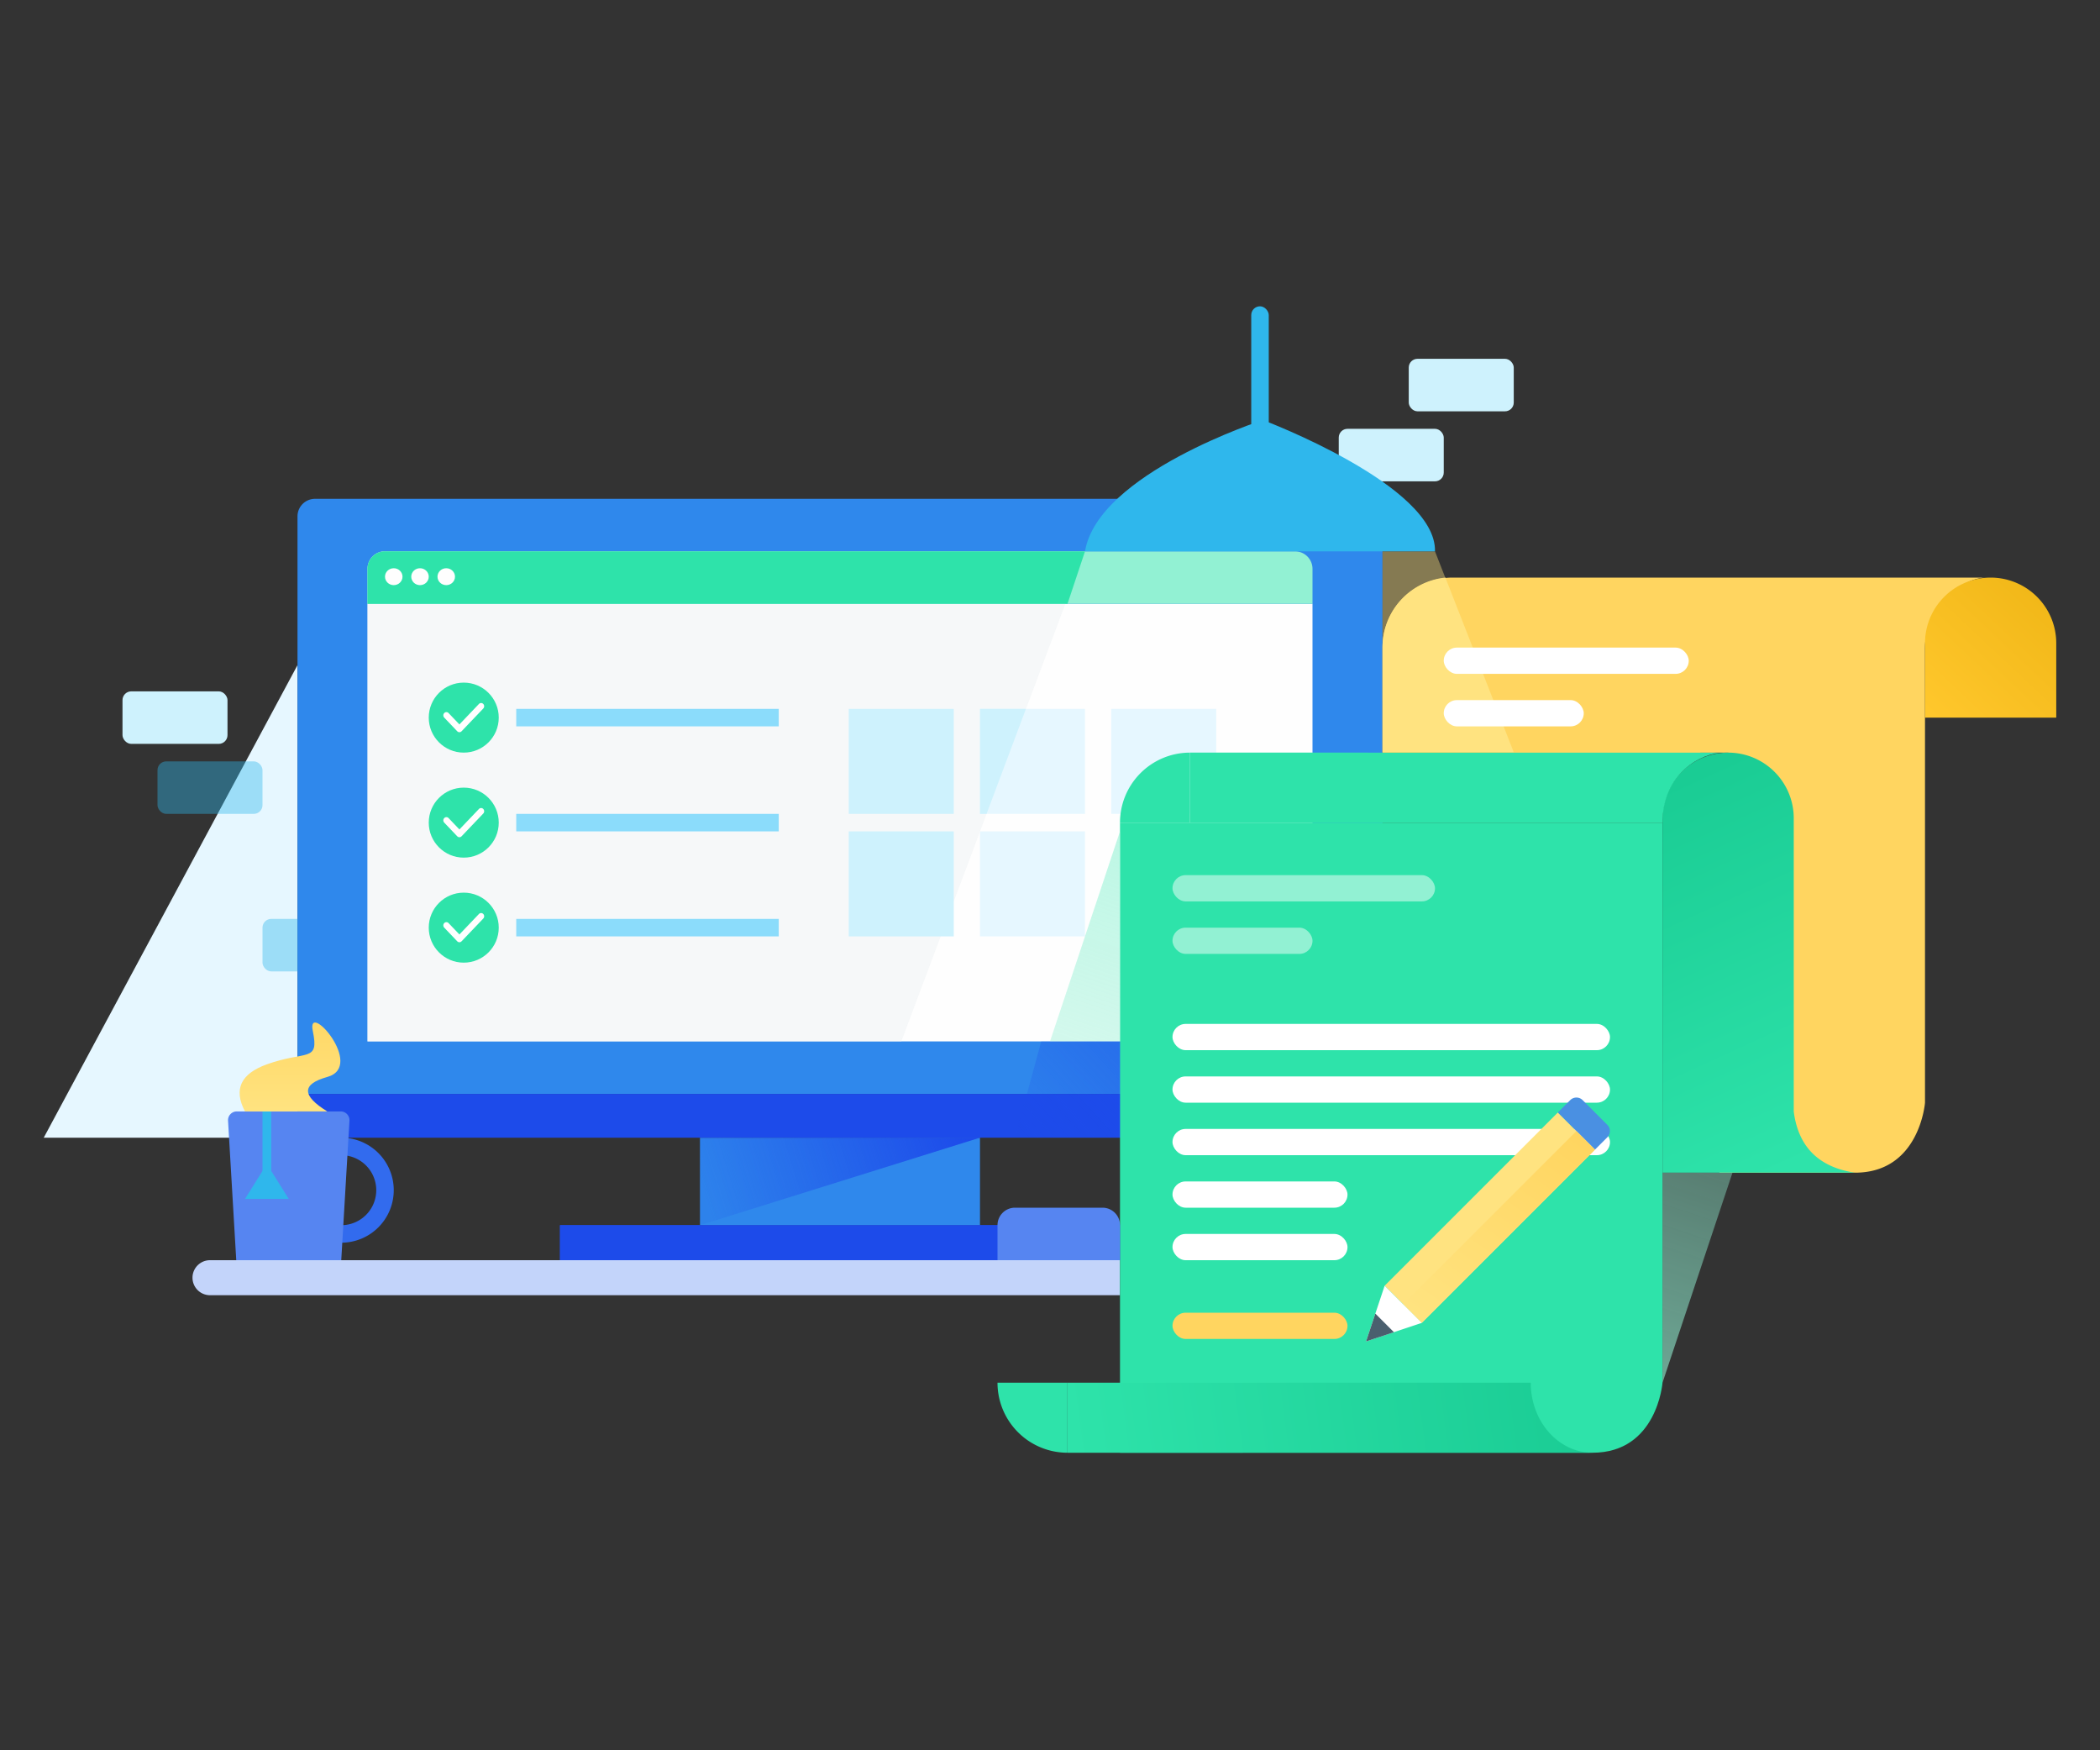 <svg xmlns="http://www.w3.org/2000/svg" xmlns:xlink="http://www.w3.org/1999/xlink" width="240" height="200" viewBox="0 0 240 200">
    <rect x="0" y="0" width="240" height="200" fill="#333333" stroke="none"/>
    <defs>
        <path id="a" d="M0 0h240v200H0z"/>
        <linearGradient id="c" x1="100%" x2="0%" y1="45.117%" y2="54.883%">
            <stop offset="0%" stop-color="#1D4BEA"/>
            <stop offset="100%" stop-color="#1D4BEA" stop-opacity=".1"/>
        </linearGradient>
        <linearGradient id="d" x1="100%" x2="0%" y1="49.111%" y2="50.889%">
            <stop offset="0%" stop-color="#1ACC94"/>
            <stop offset="100%" stop-color="#2EE3AA"/>
        </linearGradient>
        <path id="e" d="M8 0v8l-.25-.004A8 8 0 0 1 0 0h8z"/>
        <linearGradient id="f" x1="39.497%" x2="60.503%" y1="0%" y2="100%">
            <stop offset="0%" stop-color="#1ACC94"/>
            <stop offset="100%" stop-color="#2EE3AA"/>
        </linearGradient>
        <path id="g" d="M8 0v8l-.25-.004A8 8 0 0 1 0 0h8z"/>
        <linearGradient id="h" x1="93.945%" x2="6.055%" y1="0%" y2="100%">
            <stop offset="0%" stop-color="#F0B616"/>
            <stop offset="100%" stop-color="#FFC72C"/>
        </linearGradient>
        <linearGradient id="i" x1="100%" x2="0%" y1="49.426%" y2="51.42%">
            <stop offset="0%" stop-color="#FFE380"/>
            <stop offset="100%" stop-color="#FFD560"/>
        </linearGradient>
        <linearGradient id="j" x1="55.556%" x2="44.444%" y1="0%" y2="100%">
            <stop offset="0%" stop-color="#92F1D3" stop-opacity=".6"/>
            <stop offset="100%" stop-color="#92F1D3" stop-opacity=".4"/>
        </linearGradient>
        <linearGradient id="k" x1="100%" x2="0%" y1="7.986%" y2="92.014%">
            <stop offset="0%" stop-color="#1D4BEA" stop-opacity=".4"/>
            <stop offset="100%" stop-color="#1D4BEA" stop-opacity=".1"/>
        </linearGradient>
        <linearGradient id="l" x1="50%" x2="50%" y1="0%" y2="100%">
            <stop offset="0%" stop-color="#FFD560"/>
            <stop offset="100%" stop-color="#FFE380"/>
        </linearGradient>
    </defs>
    <g fill="none" fill-rule="evenodd">
        <mask id="b" fill="#fff">
            <use xlink:href="#a"/>
        </mask>
        <use fill="#FFF" fill-opacity="0" xlink:href="#a"/>
        <g mask="url(#b)">
            <g transform="translate(5 35)">
                <path fill="#E6F7FF" d="M29 41v54H0z"/>
                <rect width="12" height="6" x="25" y="70" fill="#2FB7EC" fill-opacity=".4" rx="1"/>
                <rect width="12" height="6" x="148" y="14" fill="#CEF2FD" rx="1"/>
                <rect width="12" height="6" x="156" y="6" fill="#CEF2FD" rx="1"/>
                <path fill="#2F88EC" d="M31 22h120a2 2 0 0 1 2 2v66H29V24a2 2 0 0 1 2-2z"/>
                <path fill="#FFE380" fill-opacity=".4" d="M153 28v23h15l-9.001-23z"/>
                <path fill="#FEFEFE" d="M37 84h108V34H37z"/>
                <path fill="#EEF2F5" fill-opacity=".5" d="M37 29.984V84h61l21-56-80-.016a2 2 0 0 0-2 2z"/>
                <path fill="#92F1D3" d="M37 34h108v-4a2 2 0 0 0-2-2H39a2 2 0 0 0-2 2v4z"/>
                <path fill="#2EE3AA" d="M37 34h80l2-6H39a2 2 0 0 0-2 2v4z"/>
                <path fill="#FEFEFE" d="M41 30.897c0 .534-.447.965-1 .965-.553 0-1-.431-1-.965 0-.535.447-.966 1-.966.553 0 1 .431 1 .966M44 30.897c0 .534-.447.965-1 .965-.553 0-1-.431-1-.965 0-.535.447-.966 1-.966.553 0 1 .431 1 .966M47 30.897c0 .534-.447.965-1 .965-.553 0-1-.431-1-.965 0-.535.447-.966 1-.966.553 0 1 .431 1 .966"/>
                <path fill="#1D4BEA" d="M59 109h64v-4H59z"/>
                <path fill="#C3D4FA" d="M19 113h104v-4H19a2 2 0 0 0 0 4z"/>
                <path fill="#2F88EC" d="M75 105h32V95H75z"/>
                <path fill="#1D4BEA" d="M29 90h124v3a2 2 0 0 1-2 2H31a2 2 0 0 1-2-2v-3zM59 109h64v-4H59z"/>
                <path fill="url(#c)" d="M75 105l32-10H75z"/>
                <path fill="#E6F7FF" d="M122 46h12v12h-12z"/>
                <rect width="12" height="6" x="13" y="52" fill="#2FB7EC" fill-opacity=".4" rx="1"/>
                <rect width="12" height="6" x="9" y="44" fill="#CEF2FD" rx="1"/>
                <path fill="#CEF2FD" d="M92 46h12v12H92z"/>
                <path fill="#E6F7FF" d="M107 46h12v12h-12z"/>
                <path fill="#CEF2FD" d="M92 60h12v12H92z"/>
                <path fill="#E6F7FF" d="M107 60h12v12h-12z"/>
                <path fill="#8BDCFB" d="M54 46h30v2H54z"/>
                <g fill-rule="nonzero" transform="translate(44 43)">
                    <circle cx="4" cy="4" r="4" fill="#2EE3AA"/>
                    <path fill="#FFF" d="M3.504 4.78L5.735 2.44a.34.34 0 0 1 .496 0 .38.38 0 0 1 0 .52L3.752 5.559a.34.34 0 0 1-.496 0L1.77 4a.38.38 0 0 1 0-.52.34.34 0 0 1 .496 0l1.24 1.3z"/>
                </g>
                <path fill="#8BDCFB" d="M54 58h30v2H54z"/>
                <g fill-rule="nonzero" transform="translate(44 55)">
                    <circle cx="4" cy="4" r="4" fill="#2EE3AA"/>
                    <path fill="#FFF" d="M3.504 4.78L5.735 2.44a.34.34 0 0 1 .496 0 .38.38 0 0 1 0 .52L3.752 5.559a.34.34 0 0 1-.496 0L1.77 4a.38.38 0 0 1 0-.52.34.34 0 0 1 .496 0l1.24 1.3z"/>
                </g>
                <path fill="#8BDCFB" d="M54 70h30v2H54z"/>
                <g fill-rule="nonzero" transform="translate(44 67)">
                    <circle cx="4" cy="4" r="4" fill="#2EE3AA"/>
                    <path fill="#FFF" d="M3.504 4.78L5.735 2.44a.34.34 0 0 1 .496 0 .38.38 0 0 1 0 .52L3.752 5.559a.34.34 0 0 1-.496 0L1.77 4a.38.38 0 0 1 0-.52.34.34 0 0 1 .496 0l1.24 1.3z"/>
                </g>
                <path fill="#2EE3AA" fill-rule="nonzero" d="M123 59h62v64s-.61 8-8 8h-54V59z"/>
                <rect width="50" height="3" x="129" y="82" fill="#FFF" fill-rule="nonzero" rx="1.5"/>
                <rect width="30" height="3" x="129" y="65" fill="#92F1D3" fill-rule="nonzero" rx="1.5"/>
                <rect width="16" height="3" x="129" y="71" fill="#92F1D3" fill-rule="nonzero" rx="1.5"/>
                <rect width="20" height="3" x="129" y="100" fill="#FFF" fill-rule="nonzero" rx="1.5"/>
                <rect width="20" height="3" x="129" y="106" fill="#FFF" fill-rule="nonzero" rx="1.5"/>
                <rect width="20" height="3" x="129" y="115" fill="#FFD560" fill-rule="nonzero" rx="1.5"/>
                <rect width="50" height="3" x="129" y="88" fill="#FFF" fill-rule="nonzero" rx="1.5"/>
                <rect width="50" height="3" x="129" y="94" fill="#FFF" fill-rule="nonzero" rx="1.5"/>
                <g fill-rule="nonzero" transform="translate(109 123)">
                    <path fill="url(#d)" d="M60.941 0c0 4.418 3.16 8 7.059 8H8V0h52.941z"/>
                    <use fill="#2EE3AA" xlink:href="#e"/>
                </g>
                <path fill="#FFD560" fill-rule="nonzero" d="M153.004 38.75a8 8 0 0 1 7.747-7.746L161 31h61c-2.838 0-6.84 3.443-6.995 7.741L215 39v52s-.61 8-8 8h-15.5l1-48-39.5.161V39z"/>
                <path fill="#FFE380" fill-rule="nonzero" d="M160.188 31L168 50.96h-15v-12l.004-.25a8.001 8.001 0 0 1 7.184-7.71z"/>
                <path fill="url(#f)" fill-rule="nonzero" d="M192.5 51a7.5 7.5 0 0 1 7.5 7.5v33.512c.518 4.033 2.852 6.362 7 6.988h-22V58.5a7.5 7.5 0 0 1 7.5-7.5z"/>
                <g fill="#2EE3AA" fill-rule="nonzero" transform="matrix(1 0 0 -1 123 59)">
                    <path d="M62 0c0 5.603 4.399 8 7 8H8V0h54z"/>
                    <use xlink:href="#g"/>
                </g>
                <path fill="url(#h)" fill-rule="nonzero" d="M222.5 31a7.5 7.5 0 0 1 7.5 7.5V47h-15v-8.5a7.5 7.5 0 0 1 7.5-7.5z"/>
                <g fill="#FFF" fill-rule="nonzero" transform="translate(160 39)">
                    <rect width="28" height="3" rx="1.5"/>
                    <rect width="16" height="3" y="6" rx="1.5"/>
                </g>
                <g fill-rule="nonzero">
                    <path fill="#FFE380" d="M177.284 96.364l-19.799 19.799-4.242-4.243 19.799-19.799z"/>
                    <path fill="#4A90E2" d="M178.698 94.95l-1.414 1.414-4.242-4.243 1.414-1.414a1 1 0 0 1 1.414 0l2.828 2.829a1 1 0 0 1 0 1.414z"/>
                    <path fill="url(#i)" d="M3 0h28v3H3z" transform="rotate(135 70.185 84.277)"/>
                    <path fill="#FFF" d="M157.485 116.163l-6.364 2.121 2.122-6.364z"/>
                    <path fill="#4A5F6E" d="M154.303 117.224l-3.182 1.06 1.061-3.182z"/>
                </g>
                <path fill="#CEF2FD" d="M112.25 46l-4.5 12H107V46h5.25z"/>
                <path fill="url(#j)" d="M123 60v24h-8z"/>
                <path fill="url(#j)" d="M193 99v24h-8z" transform="rotate(180 189 111)"/>
                <path fill="url(#k)" d="M114 84h9v11h-12z"/>
                <path fill="#5685F1" d="M109 109h14v-4a2 2 0 0 0-2-2h-10a2 2 0 0 0-2 2v4z"/>
                <path fill="#326BEE" d="M34 95a6 6 0 1 1 0 12 6 6 0 0 1 0-12zm0 2a4 4 0 1 0 0 8 4 4 0 0 0 0-8z"/>
                <path fill="#5685F1" d="M22 109h12l.938-15.941A1 1 0 0 0 33.939 92H22.061a1 1 0 0 0-.999 1.059L22 109z"/>
                <path fill="#2FB7EC" d="M25 92h1v9h-1z"/>
                <path fill="#2FB7EC" d="M25.5 98l2.5 4h-5z"/>
                <path fill="url(#l)" d="M23 92c-1.333-2.51-.5-4.303 2.5-5.382 4.5-1.618 5.997-.177 5.249-3.809-.749-3.632 6.062 4.024 1.656 5.252-2.937.818-2.937 2.13 0 3.939H23z"/>
                <path fill="#2FB7EC" d="M119 28c1.491-8.93 20.332-15 20.332-15s19.854 7.457 19.667 15H119z"/>
                <rect width="2" height="15" x="138" fill="#2FB7EC" rx="1"/>
            </g>
        </g>
    </g>
</svg>
